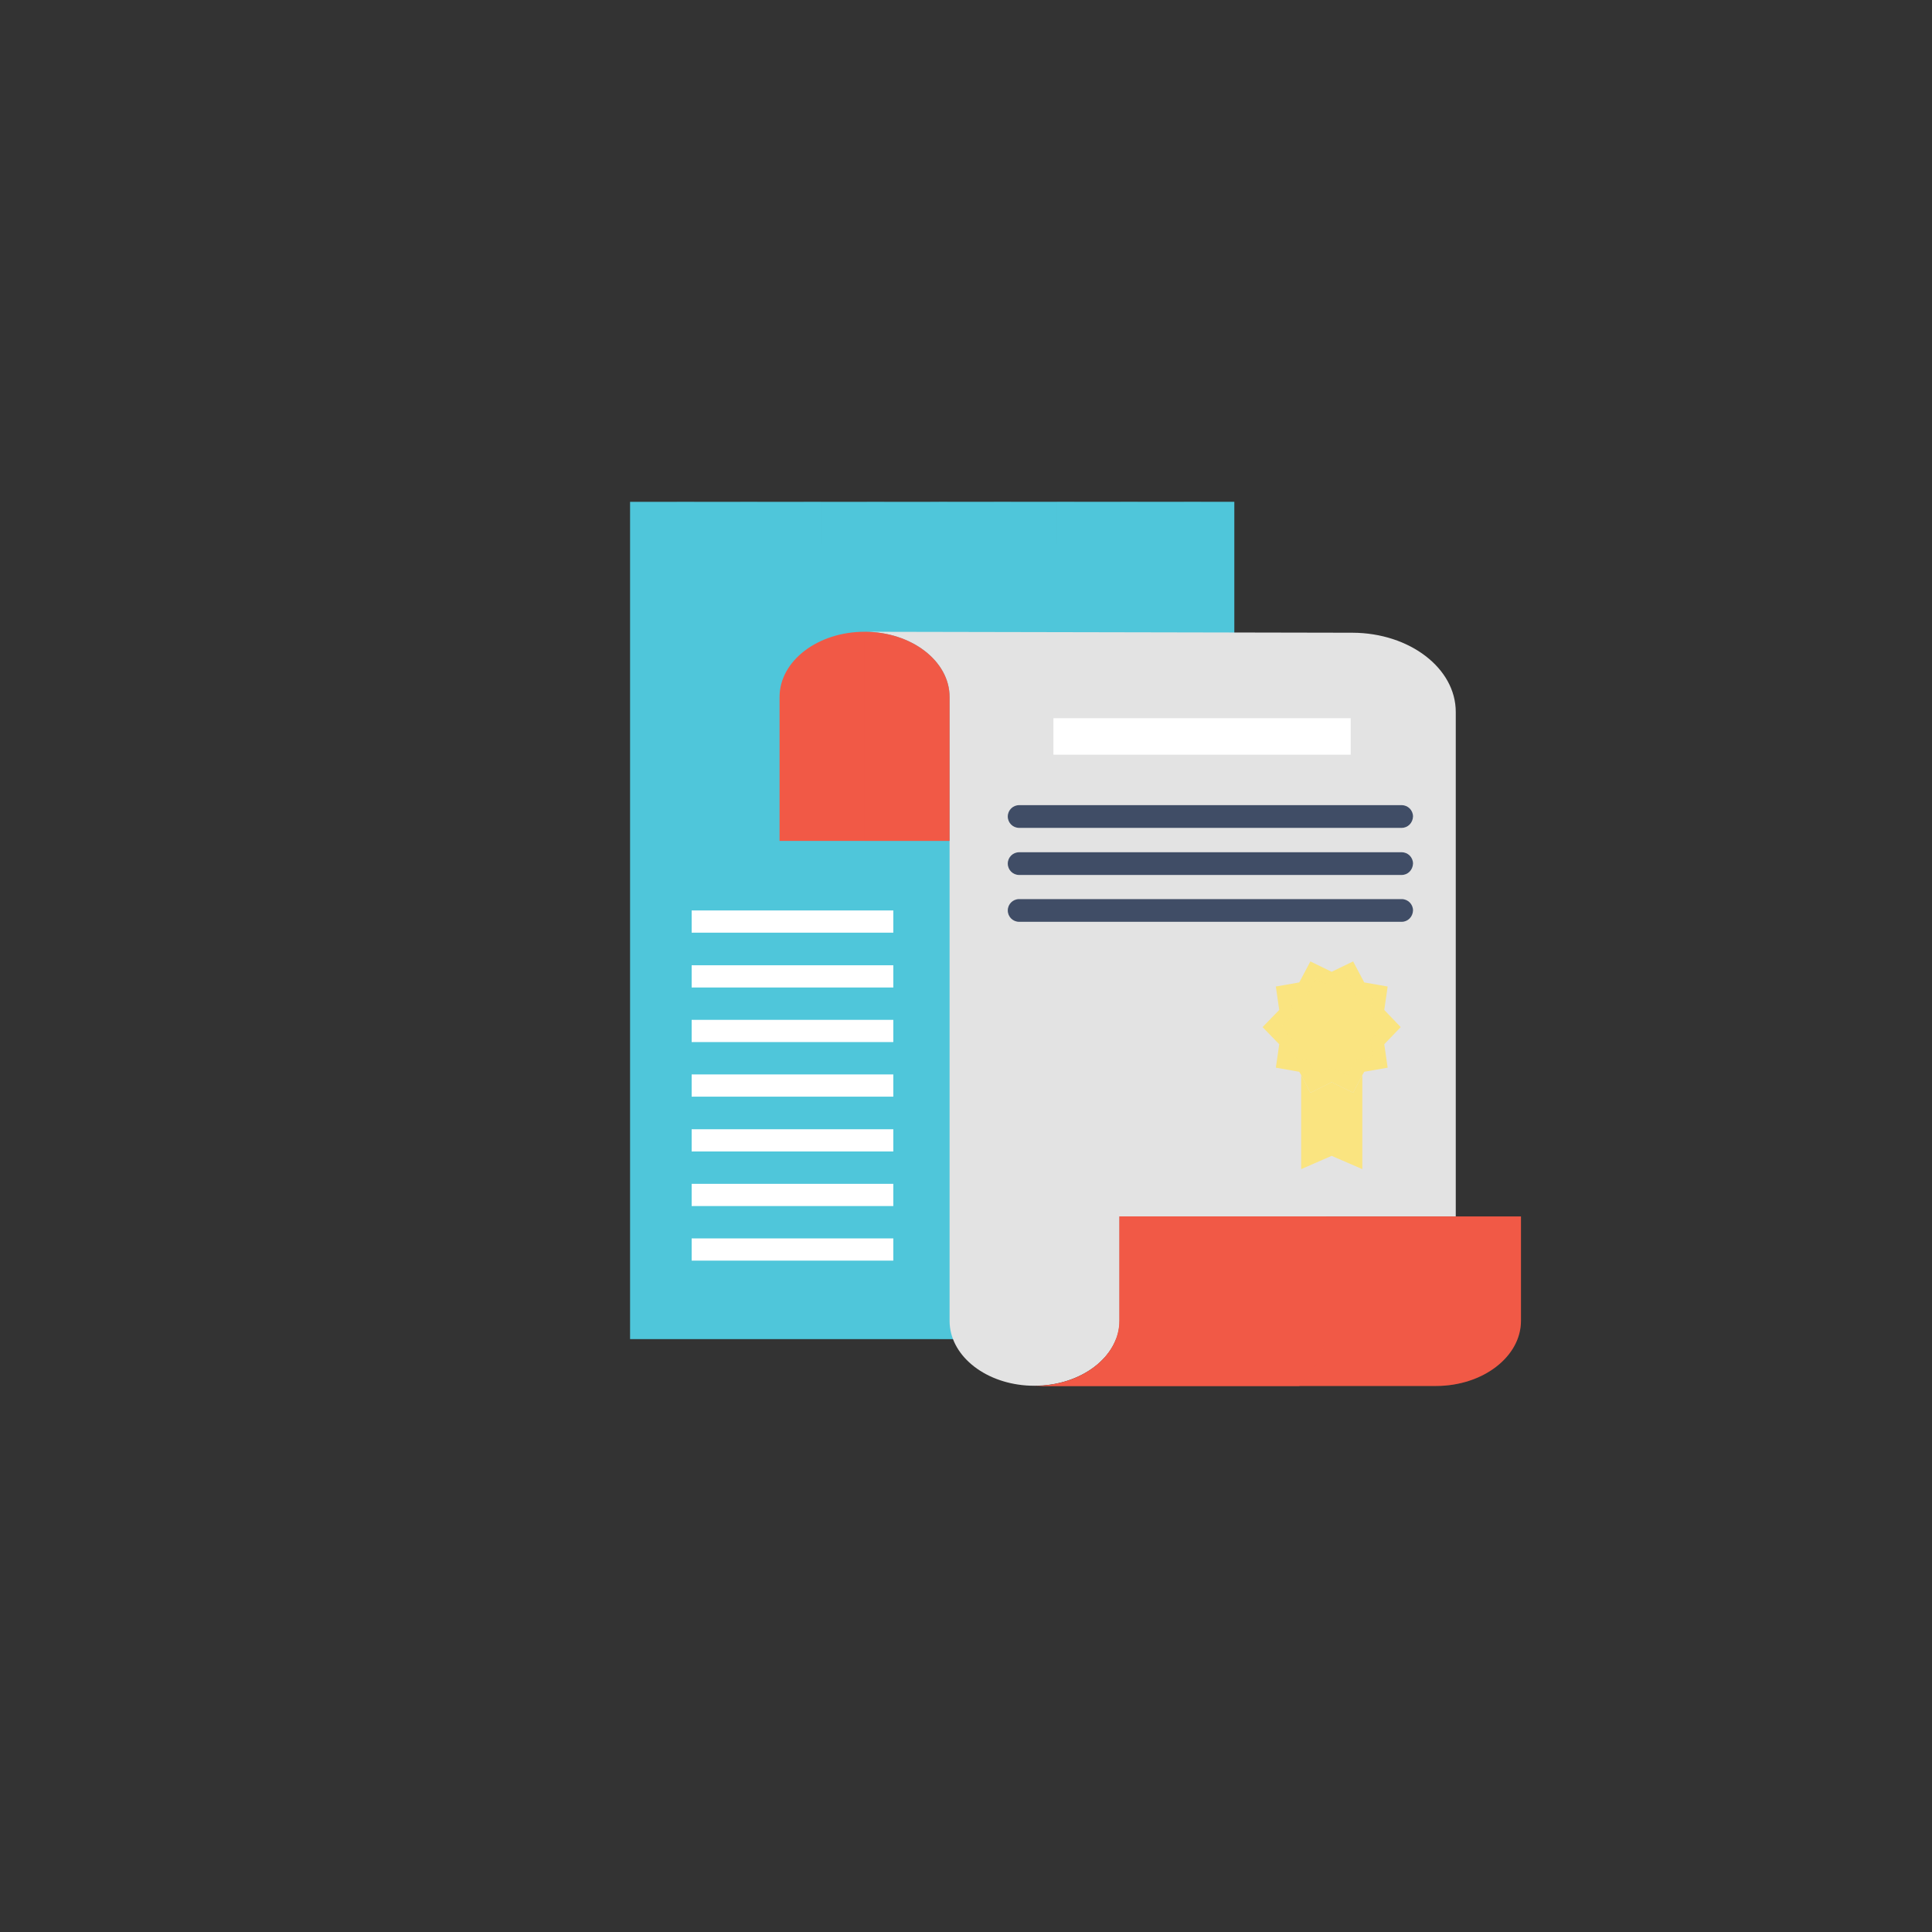 <svg version="1.1" id="Layer_1" xmlns="http://www.w3.org/2000/svg" x="0" y="0" viewBox="0 0 800 800" xml:space="preserve"><rect x="0" y="0" width="800" height="800" fill="#333333" stroke="none"/><style>.st0{fill:#404d66}.st1{fill:#f15946}.st2{opacity:.2}.st4{fill:#fae480}.st5{fill:#fff}.st6{fill:#4fc6da}</style><path class="st6" d="M260.9 207.8h250.2v346.7H260.9z"/><g class="st2"><path class="st6" d="M388.8 207.8h122.3v346.7H388.8z"/></g><g class="st2"><path class="st6" d="M280.3 207.8h7.1v17.6h-7.1z"/></g><g class="st2"><path class="st6" d="M306.5 207.8h7.1v17.6h-7.1z"/></g><g class="st2"><path class="st6" d="M332.8 207.8h7.1v17.6h-7.1z"/></g><g class="st2"><path class="st6" d="M359 207.8h7.1v17.6H359z"/></g><g class="st2"><path class="st6" d="M385.2 207.8h7.1v17.6h-7.1z"/></g><g class="st2"><path class="st6" d="M411.5 207.8h7.1v17.6h-7.1z"/></g><g class="st2"><path class="st6" d="M437.7 207.8h7.1v17.6h-7.1z"/></g><g class="st2"><path class="st6" d="M464 207.8h7.1v17.6H464z"/></g><g class="st2"><path class="st6" d="M490.2 207.8h7.1v17.6h-7.1z"/></g><g><path d="M463.6 503.7h139.2V294.8c0-18.1-19.1-32.7-42.7-32.8l-202.1-.4c19.4 0 35.2 12.1 35.2 27v258.5-.2c0 14 13.9 25.5 31.8 26.8 1.1.1 2.3.1 3.4.1 19.4 0 35.2-12.1 35.2-27v-43.1" fill="#e3e3e3"/><path class="st1" d="M358 261.6c-19.4 0-35.2 12.1-35.2 27v59.6h70.4v-59.6c0-14.9-15.8-27-35.2-27zM629.8 503.7H463.6v43.2c0 14.9-15.8 27-35.2 27h166.2c19.4 0 35.2-12.1 35.2-27v-43.2z"/><path class="st1" d="M549.2 549v-45.3h-85.7v43.2c0 14.9-15.8 27-35.2 27H538c6.9-6.3 11.2-15.1 11.2-24.9z"/><g class="st2"><path class="st1" d="M594.6 573.9c19.4 0 35.2-12.1 35.2-27v-43.2H549.2V549c0 9.8-4.4 18.7-11.3 24.9h56.7z"/></g><path class="st4" d="M551.4 448.1l-8.8 4.4-3.8-7.3v38.9l12.6-5.5 12.7 5.5v-38.9l-3.8 7.3z"/><g class="st2"><path class="st4" d="M551.4 448.1l-8.8 4.4-3.8-7.3v38.9l12.6-5.5 12.7 5.5v-38.9l-3.8 7.3z"/></g><path class="st4" d="M580 425.3l-6.8-7.1 1.4-9.7-9.7-1.7-4.6-8.7-8.9 4.3-8.8-4.3-4.6 8.7-9.7 1.7 1.4 9.7-6.9 7.1 6.9 7.1-1.4 9.7 9.7 1.7.8 1.4 3.8 7.3 8.8-4.4 8.9 4.4 3.8-7.3.8-1.4 9.7-1.7-1.4-9.7z"/><g class="st2"><path class="st4" d="M572.5 425.3l-5.1-5.2 1.1-7.2-7.2-1.2-3.4-6.4-6.5 3.2-6.5-3.2-3.3 6.4-7.2 1.2 1 7.2-5 5.2 5 5.2-1 7.2 7.2 1.2.5 1 2.8 5.4 6.5-3.2 6.5 3.2 2.9-5.4.5-1 7.2-1.2-1.1-7.2z"/></g><path class="st5" d="M436.2 297.4h123.1v15.1H436.2z"/><path class="st0" d="M580.4 342.8H422c-2.6 0-4.7-2.1-4.7-4.7s2.1-4.7 4.7-4.7h158.4c2.6 0 4.7 2.1 4.7 4.7-.1 2.6-2.1 4.7-4.7 4.7zM580.4 362.3H422c-2.6 0-4.7-2.1-4.7-4.7s2.1-4.7 4.7-4.7h158.4c2.6 0 4.7 2.1 4.7 4.7-.1 2.6-2.1 4.7-4.7 4.7zM580.4 381.7H422c-2.6 0-4.7-2.1-4.7-4.7s2.1-4.7 4.7-4.7h158.4c2.6 0 4.7 2.1 4.7 4.7-.1 2.6-2.1 4.7-4.7 4.7z"/><g class="st2"><path class="st1" d="M358 261.6v86.6h35.2v-59.6c0-14.9-15.8-27-35.2-27z"/></g></g><g><path class="st5" d="M286.4 377h83.5v9.2h-83.5z"/></g><g><path class="st5" d="M286.4 399.7h83.5v9.2h-83.5z"/></g><g><path class="st5" d="M286.4 422.3h83.5v9.2h-83.5z"/></g><g><path class="st5" d="M286.4 444.9h83.5v9.2h-83.5z"/></g><g><path class="st5" d="M286.4 467.6h83.5v9.2h-83.5z"/></g><g><path class="st5" d="M286.4 490.2h83.5v9.2h-83.5z"/></g><g><path class="st5" d="M286.4 512.8h83.5v9.2h-83.5z"/></g></svg>